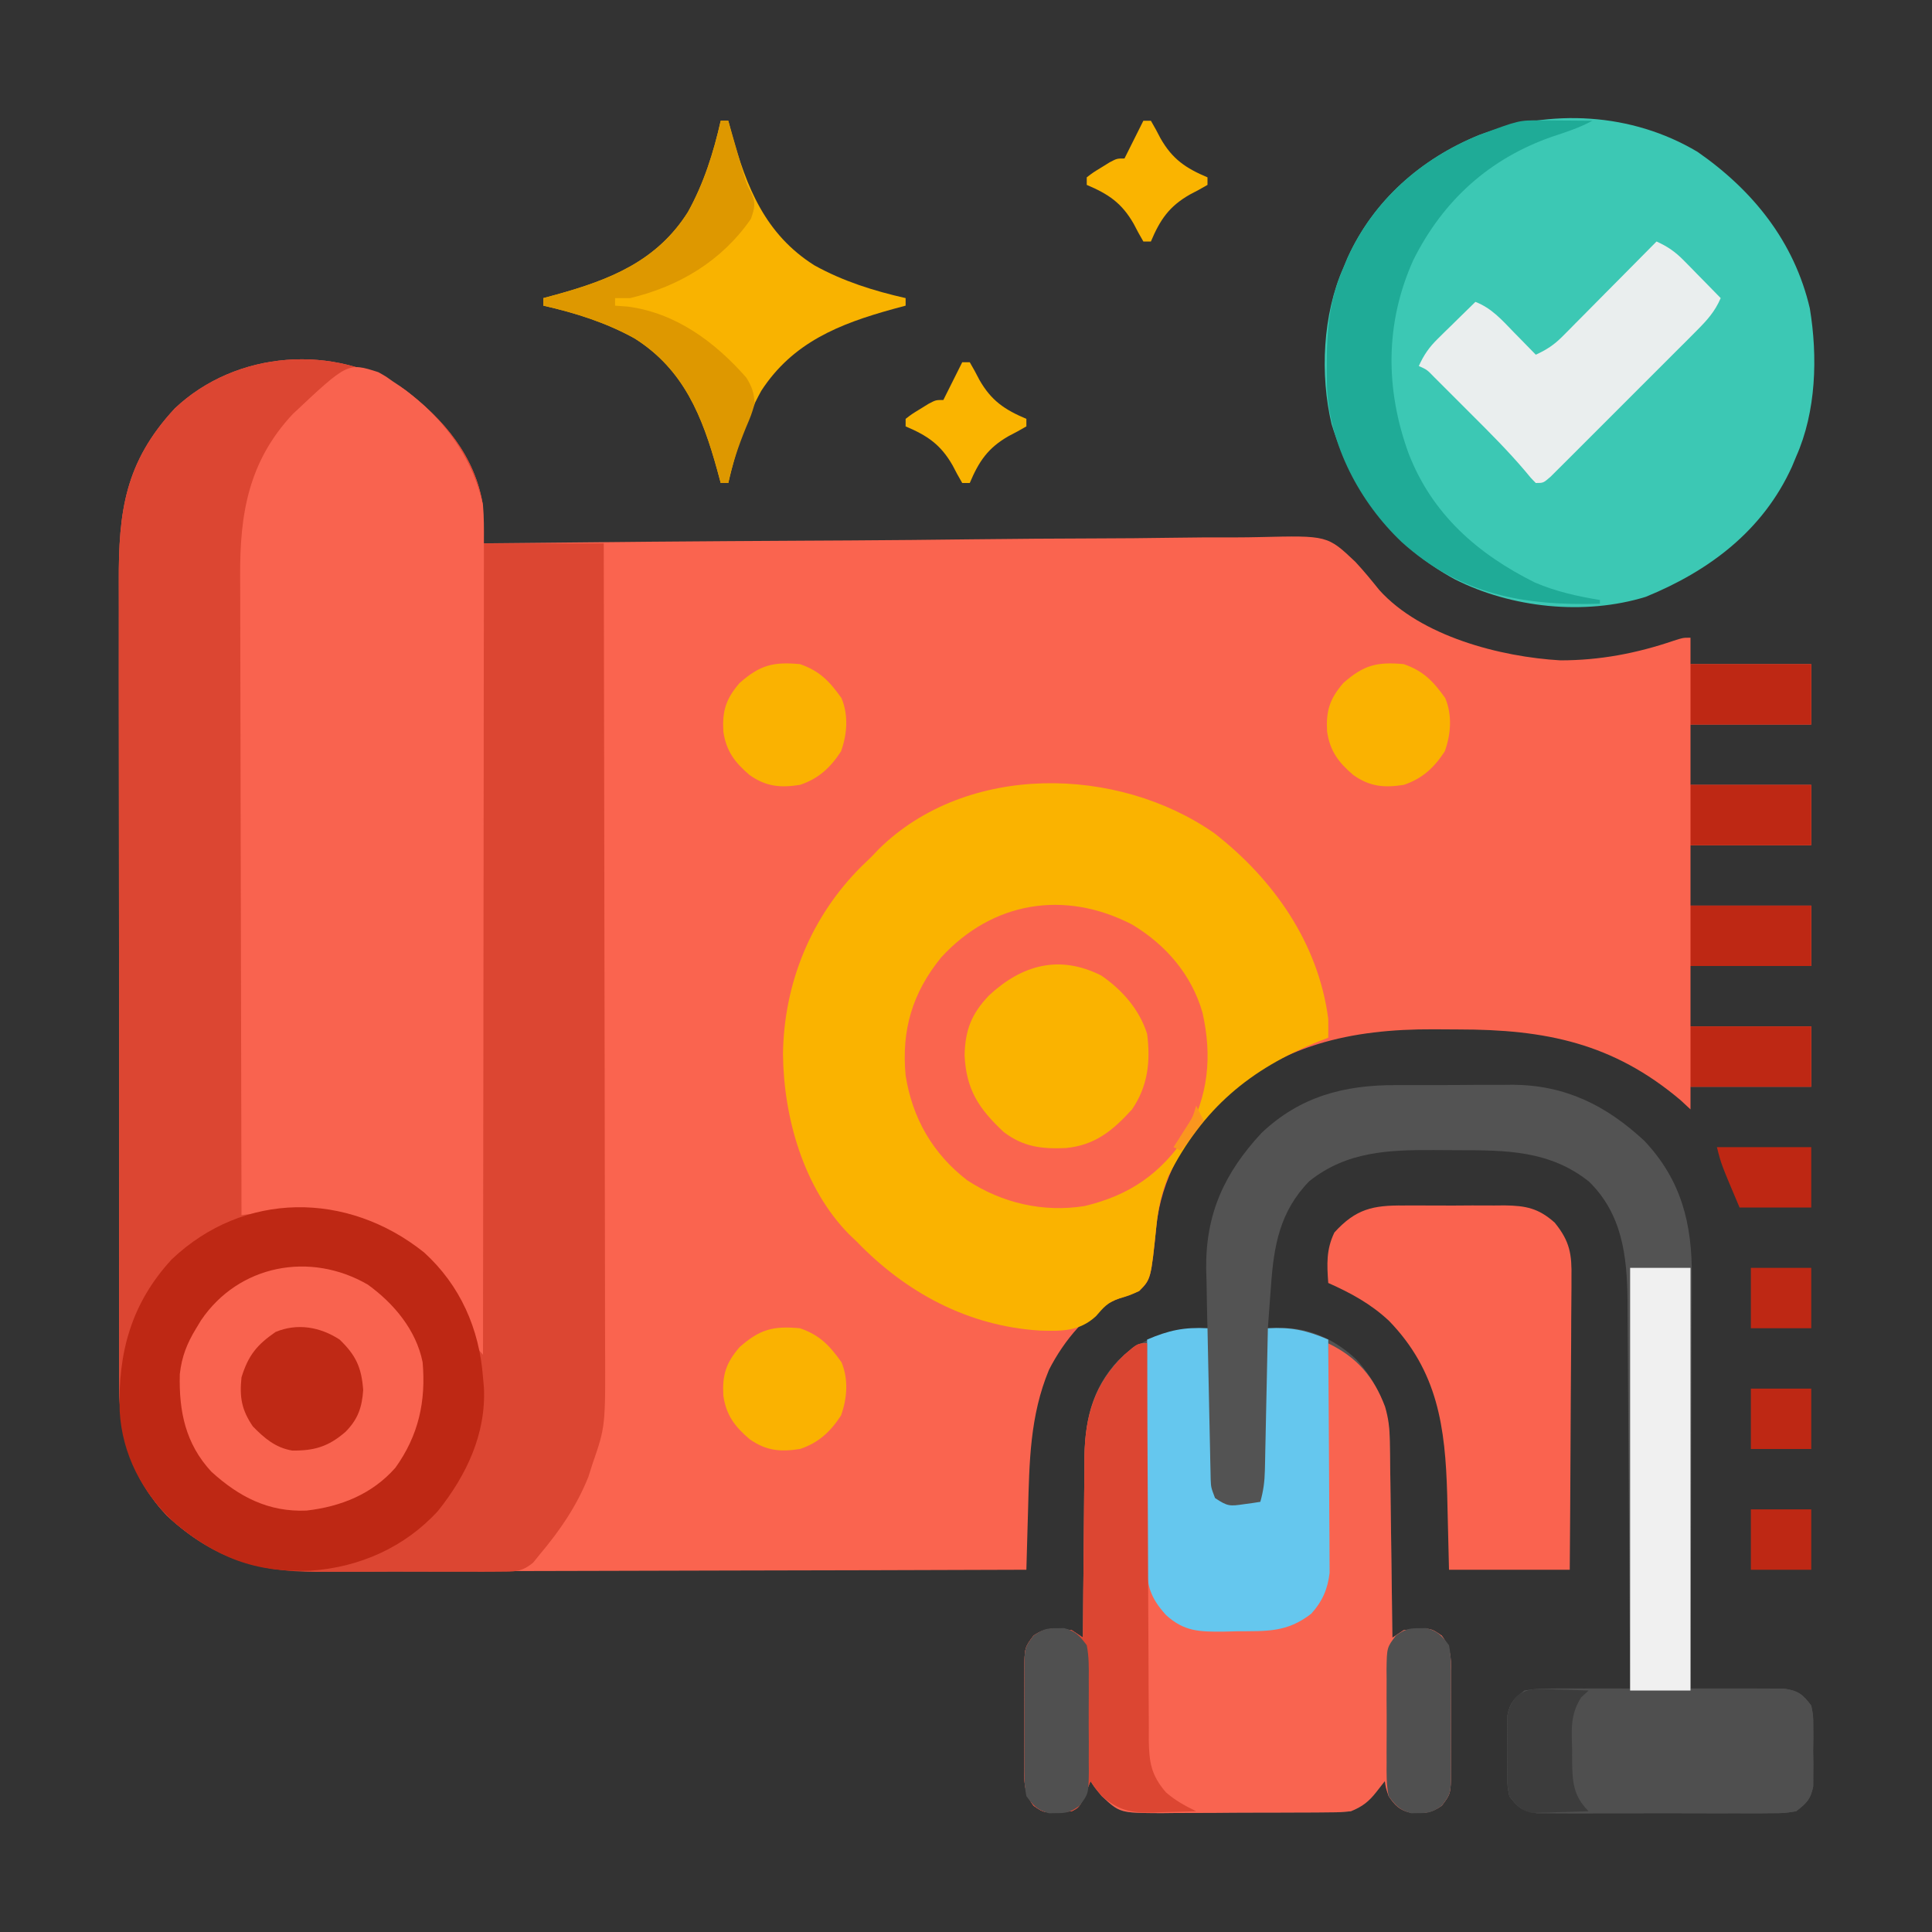 <?xml version="1.0" encoding="UTF-8"?>
<svg version="1.1" xmlns="http://www.w3.org/2000/svg" width="512" height="512">
<rect width="100%" height="100%" fill="#333333" stroke="none"/>
<path d="M0 0 C10.272 7.757 18.61 17.567 20.688 30.688 C20.718 32.413 20.725 34.138 20.715 35.863 C20.711 36.766 20.707 37.669 20.703 38.599 C20.695 39.633 20.695 39.633 20.688 40.688 C21.834 40.675 22.981 40.662 24.162 40.648 C51.429 40.345 78.696 40.114 105.964 39.973 C109.325 39.955 112.687 39.937 116.049 39.918 C116.718 39.915 117.387 39.911 118.077 39.907 C128.89 39.847 139.701 39.736 150.514 39.607 C161.622 39.476 172.729 39.4 183.838 39.37 C190.072 39.352 196.304 39.309 202.538 39.207 C208.414 39.112 214.287 39.083 220.164 39.104 C222.312 39.1 224.461 39.073 226.609 39.019 C244.494 38.592 244.494 38.592 251.873 45.584 C254.105 47.974 256.155 50.48 258.199 53.031 C269.238 65.317 290.328 70.776 306.203 71.688 C316.646 71.688 326.335 69.85 336.211 66.492 C338.688 65.688 338.688 65.688 340.688 65.688 C340.688 67.998 340.688 70.308 340.688 72.688 C351.248 72.688 361.808 72.688 372.688 72.688 C372.688 77.968 372.688 83.248 372.688 88.688 C362.127 88.688 351.567 88.688 340.688 88.688 C340.688 93.968 340.688 99.248 340.688 104.688 C351.248 104.688 361.808 104.688 372.688 104.688 C372.688 109.968 372.688 115.248 372.688 120.688 C362.127 120.688 351.567 120.688 340.688 120.688 C340.688 125.968 340.688 131.248 340.688 136.688 C351.248 136.688 361.808 136.688 372.688 136.688 C372.688 141.968 372.688 147.248 372.688 152.688 C362.127 152.688 351.567 152.688 340.688 152.688 C340.688 157.968 340.688 163.248 340.688 168.688 C351.248 168.688 361.808 168.688 372.688 168.688 C372.688 173.968 372.688 179.248 372.688 184.688 C362.127 184.688 351.567 184.688 340.688 184.688 C340.688 186.667 340.688 188.648 340.688 190.688 C339.821 189.883 338.955 189.079 338.062 188.25 C320.153 173.104 302.223 169.5 279.231 169.502 C277.021 169.5 274.813 169.482 272.604 169.463 C250.706 169.374 231.659 173.559 215.145 189.008 C206.792 198.118 200.393 209.235 199.141 221.641 C197.691 235.673 197.691 235.673 194.629 238.77 C192.125 239.875 192.125 239.875 189.449 240.715 C181.258 243.6 174.536 252.124 170.688 259.688 C165.598 271.911 165.477 284.229 165.125 297.25 C165.082 298.751 165.038 300.251 164.994 301.752 C164.888 305.397 164.787 309.042 164.688 312.688 C138.557 312.781 112.427 312.852 86.297 312.895 C74.163 312.915 62.03 312.943 49.896 312.989 C39.318 313.029 28.74 313.055 18.161 313.064 C12.563 313.069 6.964 313.081 1.366 313.11 C-3.91 313.138 -9.186 313.146 -14.462 313.14 C-16.392 313.141 -18.322 313.149 -20.252 313.164 C-37.511 313.295 -50.034 310.463 -63.062 298.375 C-72.211 288.709 -75.786 277.391 -75.7 264.303 C-75.706 263.306 -75.711 262.31 -75.716 261.283 C-75.731 257.97 -75.724 254.657 -75.717 251.344 C-75.722 248.958 -75.729 246.572 -75.737 244.186 C-75.753 238.394 -75.755 232.601 -75.75 226.809 C-75.746 222.097 -75.748 217.385 -75.753 212.674 C-75.754 212.001 -75.754 211.329 -75.755 210.636 C-75.757 209.27 -75.758 207.904 -75.76 206.537 C-75.773 193.745 -75.768 180.952 -75.757 168.16 C-75.747 156.477 -75.76 144.794 -75.784 133.111 C-75.808 121.092 -75.818 109.073 -75.811 97.054 C-75.807 90.315 -75.81 83.577 -75.827 76.838 C-75.843 70.5 -75.839 64.162 -75.82 57.824 C-75.816 55.504 -75.819 53.183 -75.83 50.863 C-75.908 32.206 -74.186 19.149 -61 4.938 C-44.705 -10.485 -18.584 -12.334 0 0 Z " fill="#FA644F" transform="translate(107.312,103.312)"/>
<path d="M0 0 C10.272 7.757 18.61 17.567 20.688 30.688 C20.688 33.987 20.688 37.288 20.688 40.688 C31.247 40.688 41.807 40.688 52.688 40.688 C52.755 70.039 52.809 99.39 52.841 128.741 C52.844 132.21 52.848 135.68 52.852 139.149 C52.853 139.84 52.854 140.531 52.855 141.242 C52.868 152.408 52.891 163.574 52.919 174.741 C52.947 186.208 52.963 197.675 52.97 209.143 C52.974 215.58 52.983 222.016 53.005 228.453 C53.025 234.517 53.031 240.581 53.027 246.645 C53.028 248.865 53.034 251.086 53.045 253.306 C53.151 274.706 53.151 274.706 49.688 284.688 C49.158 286.358 49.158 286.358 48.617 288.062 C45.472 295.891 41.095 302.264 35.688 308.688 C35.119 309.39 34.55 310.093 33.963 310.817 C30.904 313.331 29.021 313.194 25.09 313.205 C24.108 313.216 24.108 313.216 23.107 313.226 C20.946 313.244 18.786 313.232 16.625 313.219 C15.112 313.221 13.6 313.225 12.087 313.23 C8.913 313.236 5.739 313.228 2.565 313.209 C-1.472 313.186 -5.508 313.199 -9.545 313.223 C-12.673 313.238 -15.801 313.233 -18.929 313.223 C-20.415 313.22 -21.901 313.223 -23.387 313.233 C-39.468 313.312 -51.198 309.382 -63.062 298.375 C-72.211 288.709 -75.786 277.391 -75.7 264.303 C-75.706 263.306 -75.711 262.31 -75.716 261.283 C-75.731 257.97 -75.724 254.657 -75.717 251.344 C-75.722 248.958 -75.729 246.572 -75.737 244.186 C-75.753 238.394 -75.755 232.601 -75.75 226.809 C-75.746 222.097 -75.748 217.385 -75.753 212.674 C-75.754 212.001 -75.754 211.329 -75.755 210.636 C-75.757 209.27 -75.758 207.904 -75.76 206.537 C-75.773 193.745 -75.768 180.952 -75.757 168.16 C-75.747 156.477 -75.76 144.794 -75.784 133.111 C-75.808 121.092 -75.818 109.073 -75.811 97.054 C-75.807 90.315 -75.81 83.577 -75.827 76.838 C-75.843 70.5 -75.839 64.162 -75.82 57.824 C-75.816 55.504 -75.819 53.183 -75.83 50.863 C-75.908 32.206 -74.186 19.149 -61 4.938 C-44.705 -10.485 -18.584 -12.334 0 0 Z " fill="#DC4632" transform="translate(107.312,103.312)"/>
<path d="M0 0 C1.112 -0.005 2.223 -0.01 3.368 -0.016 C5.706 -0.022 8.044 -0.021 10.382 -0.012 C13.929 -0.004 17.473 -0.033 21.02 -0.064 C23.305 -0.066 25.59 -0.065 27.875 -0.062 C28.919 -0.074 29.963 -0.085 31.039 -0.097 C44.986 0.033 55.715 5.37 65.82 14.746 C75.649 25.131 78.547 36.824 78.411 50.768 C78.411 51.959 78.412 53.151 78.412 54.378 C78.41 57.613 78.396 60.848 78.374 64.083 C78.356 67.475 78.354 70.868 78.35 74.261 C78.341 80.671 78.317 87.08 78.286 93.49 C78.253 100.794 78.236 108.098 78.221 115.401 C78.19 130.412 78.137 145.423 78.07 160.434 C78.898 160.413 79.725 160.392 80.577 160.37 C84.325 160.287 88.072 160.235 91.82 160.184 C93.122 160.15 94.424 160.117 95.766 160.082 C97.016 160.069 98.266 160.056 99.555 160.043 C100.707 160.022 101.859 160.001 103.046 159.979 C106.711 160.53 107.855 161.519 110.07 164.434 C110.588 167.027 110.588 167.027 110.602 169.934 C110.609 171.511 110.609 171.511 110.617 173.121 C110.602 174.214 110.586 175.307 110.57 176.434 C110.594 178.073 110.594 178.073 110.617 179.746 C110.612 180.798 110.607 181.85 110.602 182.934 C110.597 183.893 110.593 184.852 110.588 185.84 C109.902 189.275 108.826 190.291 106.07 192.434 C102.883 192.942 102.883 192.942 99.07 192.951 C98.026 192.962 98.026 192.962 96.96 192.972 C94.663 192.99 92.367 192.978 90.07 192.965 C88.471 192.968 86.872 192.971 85.273 192.976 C81.924 192.982 78.576 192.974 75.227 192.955 C70.936 192.932 66.645 192.945 62.354 192.969 C59.053 192.984 55.752 192.979 52.451 192.969 C50.869 192.966 49.287 192.969 47.705 192.979 C45.493 192.989 43.282 192.973 41.07 192.951 C39.812 192.948 38.554 192.945 37.258 192.942 C33.507 192.344 32.321 191.439 30.07 188.434 C29.553 185.84 29.553 185.84 29.539 182.934 C29.531 181.356 29.531 181.356 29.523 179.746 C29.539 178.653 29.554 177.56 29.57 176.434 C29.547 174.794 29.547 174.794 29.523 173.121 C29.529 172.069 29.534 171.017 29.539 169.934 C29.544 168.975 29.548 168.015 29.553 167.027 C30.235 163.607 31.339 162.576 34.07 160.434 C37.095 159.979 37.095 159.979 40.586 160.043 C42.462 160.062 42.462 160.062 44.375 160.082 C46.328 160.132 46.328 160.132 48.32 160.184 C49.638 160.202 50.955 160.22 52.312 160.238 C55.566 160.285 58.818 160.351 62.07 160.434 C61.986 146.02 61.891 131.608 61.783 117.195 C61.733 110.501 61.687 103.808 61.648 97.115 C61.611 90.65 61.565 84.186 61.512 77.722 C61.494 75.261 61.479 72.8 61.467 70.339 C61.45 66.88 61.421 63.422 61.389 59.964 C61.387 58.956 61.385 57.948 61.383 56.91 C61.246 45.176 59.928 34.15 51.18 25.582 C40.843 17.321 29.213 17.247 16.475 17.248 C14.34 17.246 12.205 17.228 10.07 17.209 C-2.097 17.157 -13.053 17.601 -22.93 25.434 C-30.796 33.466 -32.379 42.614 -33.117 53.434 C-33.199 54.494 -33.281 55.555 -33.365 56.648 C-33.564 59.243 -33.752 61.838 -33.93 64.434 C-32.714 64.4 -31.499 64.367 -30.246 64.332 C-22.63 64.342 -15.991 67.565 -10.461 72.73 C-4.82 79.004 -1.722 85.949 -1.611 94.439 C-1.591 95.6 -1.571 96.76 -1.551 97.956 C-1.539 99.194 -1.528 100.432 -1.516 101.707 C-1.496 102.986 -1.477 104.265 -1.457 105.582 C-1.407 108.966 -1.366 112.349 -1.329 115.732 C-1.289 119.191 -1.238 122.65 -1.188 126.109 C-1.092 132.884 -1.006 139.659 -0.93 146.434 C0.06 145.774 1.05 145.114 2.07 144.434 C9.113 143.763 9.113 143.763 12.164 145.9 C14.968 149.627 14.645 152.884 14.602 157.434 C14.607 158.743 14.607 158.743 14.613 160.078 C14.616 161.921 14.609 163.763 14.592 165.605 C14.57 168.424 14.592 171.24 14.617 174.059 C14.615 175.85 14.609 177.642 14.602 179.434 C14.61 180.275 14.618 181.117 14.626 181.984 C14.533 187.821 14.533 187.821 12.162 190.963 C9.258 193.005 7.423 193.004 3.973 192.824 C1.003 192.214 -0.232 190.878 -1.93 188.434 C-2.68 186.184 -2.68 186.184 -2.93 184.434 C-3.672 185.382 -4.415 186.331 -5.18 187.309 C-7.199 189.889 -8.886 191.197 -11.93 192.434 C-14.648 192.701 -14.648 192.701 -17.796 192.724 C-18.978 192.737 -20.16 192.75 -21.377 192.763 C-22.65 192.765 -23.923 192.767 -25.234 192.77 C-26.546 192.776 -27.858 192.783 -29.21 192.79 C-31.985 192.802 -34.761 192.805 -37.537 192.804 C-41.083 192.804 -44.629 192.831 -48.175 192.866 C-51.57 192.893 -54.964 192.892 -58.359 192.895 C-60.263 192.916 -60.263 192.916 -62.205 192.938 C-73.151 192.881 -73.151 192.881 -77.93 188.434 C-79.805 186.184 -79.805 186.184 -80.93 184.434 C-81.383 185.568 -81.837 186.702 -82.305 187.871 C-83.93 191.434 -83.93 191.434 -85.93 192.434 C-93.102 193.012 -93.102 193.012 -96.026 190.969 C-98.825 187.24 -98.505 183.983 -98.461 179.434 C-98.465 178.561 -98.469 177.688 -98.473 176.789 C-98.475 174.947 -98.468 173.104 -98.451 171.262 C-98.43 168.443 -98.451 165.627 -98.477 162.809 C-98.474 161.017 -98.469 159.225 -98.461 157.434 C-98.469 156.592 -98.477 155.75 -98.485 154.883 C-98.392 149.048 -98.392 149.048 -96.024 145.9 C-92.511 143.44 -90.144 144.032 -85.93 144.434 C-84.94 145.094 -83.95 145.754 -82.93 146.434 C-82.926 145.729 -82.922 145.025 -82.919 144.299 C-82.881 137.621 -82.824 130.943 -82.746 124.265 C-82.706 120.833 -82.674 117.401 -82.659 113.968 C-82.64 110.011 -82.59 106.055 -82.539 102.098 C-82.538 100.881 -82.537 99.664 -82.535 98.41 C-82.369 88.611 -80.47 80.285 -73.633 72.965 C-66.444 66.502 -59.424 64.327 -49.93 64.434 C-49.951 63.709 -49.972 62.984 -49.993 62.237 C-50.077 58.886 -50.129 55.535 -50.18 52.184 C-50.213 51.044 -50.247 49.905 -50.281 48.73 C-50.447 34.123 -45.466 23.299 -35.617 12.684 C-25.397 3.011 -13.747 -0.039 0 0 Z " fill="#535353" transform="translate(369.93,287.566)"/>
<path d="M0 0 C15.647 12.165 27.557 29.083 30.188 49.188 C30.214 50.854 30.219 52.521 30.188 54.188 C29.437 54.479 28.687 54.77 27.914 55.07 C9.337 62.511 -3.084 73 -12.156 90.828 C-13.984 95.233 -14.882 99.413 -15.359 104.141 C-16.812 118.176 -16.812 118.176 -19.941 121.34 C-22.5 122.5 -22.5 122.5 -25.227 123.312 C-28.264 124.34 -29.305 125.602 -31.375 128 C-35.76 132.057 -40.518 131.977 -46.188 131.808 C-65.315 130.621 -81.741 121.741 -94.812 108.188 C-95.476 107.555 -96.14 106.922 -96.824 106.27 C-108.871 94.006 -114.122 75.35 -114.312 58.625 C-114.097 39.749 -106.858 22.047 -93.449 8.73 C-92.579 7.891 -91.709 7.052 -90.812 6.188 C-90.18 5.524 -89.547 4.86 -88.895 4.176 C-65.58 -18.728 -25.649 -17.933 0 0 Z " fill="#FAB300" transform="translate(321.812,220.812)"/>
<path d="M0 0 C1.859 1.031 1.859 1.031 3.75 2.375 C4.477 2.86 5.204 3.344 5.953 3.844 C16.837 11.692 24.976 22.056 27.75 35.375 C28.02 38.506 28.012 41.618 27.991 44.759 C27.992 45.683 27.994 46.608 27.996 47.561 C27.999 50.649 27.988 53.736 27.977 56.824 C27.976 59.042 27.977 61.259 27.978 63.477 C27.979 69.491 27.967 75.505 27.953 81.519 C27.94 87.806 27.939 94.094 27.937 100.381 C27.931 110.932 27.919 121.483 27.901 132.033 C27.883 142.899 27.868 153.764 27.86 164.629 C27.859 165.299 27.859 165.97 27.858 166.66 C27.856 170.023 27.853 173.385 27.851 176.748 C27.83 204.624 27.795 232.499 27.75 260.375 C25.422 258.047 24.999 256.427 24 253.312 C21.999 247.663 19.434 243.09 15.75 238.375 C15.272 237.759 14.794 237.143 14.301 236.508 C7.981 229.345 -3.657 223.267 -13.25 222.375 C-19.539 222.105 -25.724 222.169 -31.979 222.885 C-32.781 222.977 -33.583 223.068 -34.41 223.162 C-35.321 223.268 -35.321 223.268 -36.25 223.375 C-36.32 199.444 -36.373 175.513 -36.405 151.582 C-36.421 140.47 -36.442 129.358 -36.476 118.245 C-36.506 108.557 -36.526 98.869 -36.532 89.181 C-36.536 84.054 -36.545 78.927 -36.567 73.799 C-36.588 68.967 -36.594 64.135 -36.589 59.303 C-36.59 57.536 -36.596 55.768 -36.608 54.001 C-36.71 37.472 -34.355 23.645 -22.688 11.125 C-8.088 -2.594 -8.088 -2.594 0 0 Z " fill="#F9634F" transform="translate(100.25,98.625)"/>
<path d="M0 0 C14.666 10.196 25.608 23.749 29.748 41.465 C31.866 54.298 31.446 68.8 26.125 80.75 C25.763 81.623 25.401 82.495 25.027 83.395 C17.335 100.369 3.078 111.051 -13.734 117.918 C-30.025 122.932 -49.387 120.848 -64.375 113.25 C-80.794 104.348 -91.484 89.956 -96.988 72.148 C-100.091 59.057 -99.352 43.05 -93.875 30.75 C-93.513 29.877 -93.151 29.005 -92.777 28.105 C-85.855 12.829 -73.235 1.781 -57.871 -4.473 C-38.934 -11.508 -17.489 -10.435 0 0 Z " fill="#3CC8B4" transform="translate(449.875,40.25)"/>
<path d="M0 0 C0.006 0.788 0.012 1.577 0.018 2.389 C0.076 9.834 0.148 17.278 0.236 24.723 C0.28 28.55 0.32 32.377 0.346 36.204 C0.373 39.9 0.413 43.595 0.463 47.291 C0.48 48.698 0.491 50.106 0.498 51.513 C0.507 53.49 0.537 55.467 0.568 57.444 C0.584 59.129 0.584 59.129 0.601 60.849 C1.223 65.764 2.898 69.005 6.562 72.312 C11.854 75.976 16.963 75.222 23.25 75.25 C24.383 75.271 25.516 75.291 26.684 75.312 C34.777 75.393 34.777 75.393 42 72 C46.303 67.348 47.12 64.01 47.205 57.784 C47.225 56.503 47.245 55.222 47.266 53.902 C47.283 52.504 47.3 51.105 47.316 49.707 C47.337 48.276 47.358 46.846 47.379 45.415 C47.435 41.652 47.484 37.889 47.532 34.126 C47.582 30.285 47.638 26.444 47.693 22.604 C47.801 15.069 47.902 7.535 48 0 C55.62 3.705 60.052 8.874 63.05 16.762 C64.003 20.009 64.275 22.633 64.319 26.005 C64.339 27.166 64.359 28.327 64.379 29.523 C64.391 30.761 64.402 31.998 64.414 33.273 C64.433 34.552 64.453 35.831 64.473 37.149 C64.522 40.532 64.564 43.915 64.601 47.299 C64.641 50.758 64.692 54.217 64.742 57.676 C64.838 64.45 64.923 71.225 65 78 C65.99 77.34 66.98 76.68 68 76 C75.042 75.329 75.042 75.329 78.094 77.466 C80.898 81.193 80.575 84.45 80.531 89 C80.537 90.309 80.537 90.309 80.543 91.645 C80.546 93.487 80.538 95.329 80.521 97.172 C80.5 99.99 80.521 102.806 80.547 105.625 C80.544 107.417 80.539 109.208 80.531 111 C80.539 111.842 80.547 112.684 80.556 113.551 C80.462 119.387 80.462 119.387 78.092 122.529 C75.187 124.571 73.353 124.571 69.902 124.391 C66.932 123.781 65.697 122.444 64 120 C63.25 117.75 63.25 117.75 63 116 C62.258 116.949 61.515 117.897 60.75 118.875 C58.73 121.456 57.044 122.763 54 124 C51.282 124.267 51.282 124.267 48.133 124.291 C46.952 124.303 45.77 124.316 44.553 124.329 C43.28 124.331 42.007 124.334 40.695 124.336 C39.383 124.343 38.072 124.349 36.72 124.356 C33.944 124.368 31.169 124.372 28.393 124.371 C24.847 124.37 21.301 124.398 17.755 124.432 C14.36 124.46 10.965 124.459 7.57 124.461 C5.667 124.482 5.667 124.482 3.725 124.504 C-7.221 124.448 -7.221 124.448 -12 120 C-13.875 117.75 -13.875 117.75 -15 116 C-15.454 117.134 -15.908 118.269 -16.375 119.438 C-18 123 -18 123 -20 124 C-27.172 124.578 -27.172 124.578 -30.096 122.536 C-32.896 118.807 -32.575 115.55 -32.531 111 C-32.535 110.127 -32.539 109.255 -32.543 108.355 C-32.546 106.513 -32.538 104.671 -32.521 102.828 C-32.5 100.01 -32.521 97.194 -32.547 94.375 C-32.544 92.583 -32.539 90.792 -32.531 89 C-32.539 88.158 -32.547 87.316 -32.556 86.449 C-32.462 80.615 -32.462 80.615 -30.094 77.466 C-26.581 75.006 -24.214 75.599 -20 76 C-19.01 76.66 -18.02 77.32 -17 78 C-16.996 77.296 -16.993 76.591 -16.989 75.865 C-16.951 69.187 -16.894 62.509 -16.816 55.831 C-16.777 52.399 -16.745 48.967 -16.729 45.535 C-16.711 41.577 -16.661 37.621 -16.609 33.664 C-16.608 32.447 -16.607 31.23 -16.606 29.976 C-16.421 19.094 -13.932 10.676 -6 3 C-2.516 0 -2.516 0 0 0 Z " fill="#F96450" transform="translate(304,356)"/>
<path d="M0 0 C9.604 8.729 14.665 20.255 15.629 33.105 C15.71 34.019 15.791 34.933 15.875 35.875 C16.453 48.119 11.24 59.071 3.734 68.48 C-5.068 78.148 -17.14 83.489 -30.055 84.352 C-44.615 84.953 -55.166 80.865 -66.336 71.449 C-74.683 63.705 -80.017 53.473 -80.652 42.082 C-81.151 26.625 -77.582 13.481 -66.871 1.855 C-47.752 -16.282 -20.308 -16.227 0 0 Z " fill="#BE2814" transform="translate(112.371,331.895)"/>
<path d="M0 0 C8.959 5.363 15.806 13.295 18.688 23.414 C21.26 34.954 20.261 45.323 14.422 55.844 C7.62 66.015 -0.577 71.76 -12.613 74.621 C-23.558 76.359 -34.429 73.842 -43.684 67.781 C-52.769 60.795 -58.222 51.355 -60 40 C-61.128 28 -58.228 18.129 -50.594 8.742 C-37.059 -6.053 -17.937 -9.261 0 0 Z " fill="#FA654E" transform="translate(300,245)"/>
<path d="M0 0 C0.954 -0.004 1.908 -0.008 2.891 -0.012 C4.901 -0.014 6.912 -0.007 8.922 0.01 C11.99 0.031 15.057 0.01 18.125 -0.016 C20.083 -0.013 22.042 -0.008 24 0 C25.369 -0.012 25.369 -0.012 26.766 -0.025 C32.321 0.057 35.693 0.689 40 4.531 C44.064 9.498 44.567 12.964 44.454 19.107 C44.455 19.947 44.455 20.786 44.456 21.651 C44.453 24.411 44.422 27.17 44.391 29.93 C44.383 31.849 44.377 33.769 44.373 35.688 C44.358 40.729 44.319 45.769 44.275 50.81 C44.234 55.958 44.215 61.106 44.195 66.254 C44.152 76.347 44.082 86.439 44 96.531 C33.44 96.531 22.88 96.531 12 96.531 C11.625 81.344 11.625 81.344 11.522 76.64 C11.018 58.724 9.017 43.914 -3.879 30.59 C-8.71 26.071 -13.98 23.208 -20 20.531 C-20.353 15.575 -20.564 11.702 -18.375 7.156 C-12.687 0.87 -8.103 -0.072 0 0 Z " fill="#FA634F" transform="translate(372,319.469)"/>
<path d="M0 0 C6.901 4.982 12.817 12.046 14.52 20.559 C15.428 30.966 13.439 39.974 7.309 48.52 C1.177 55.507 -7.157 58.834 -16.242 59.875 C-26.304 60.31 -34.132 56.248 -41.48 49.559 C-48.324 42.164 -50.092 33.575 -49.828 23.703 C-49.313 19.044 -47.908 15.537 -45.48 11.559 C-45.056 10.86 -44.632 10.161 -44.195 9.441 C-34.238 -5.259 -15.288 -8.884 0 0 Z " fill="#F9634F" transform="translate(97.48,340.441)"/>
<path d="M0 0 C0.025 1.257 0.05 2.513 0.076 3.808 C0.17 8.465 0.27 13.122 0.372 17.78 C0.416 19.796 0.457 21.813 0.497 23.829 C0.555 26.726 0.619 29.623 0.684 32.52 C0.7 33.423 0.717 34.326 0.734 35.257 C0.754 36.097 0.774 36.938 0.795 37.804 C0.818 38.913 0.818 38.913 0.842 40.045 C0.939 42.215 0.939 42.215 2 45 C5.353 47.236 5.907 47.173 9.688 46.625 C10.496 46.514 11.304 46.403 12.137 46.289 C12.752 46.194 13.366 46.098 14 46 C14.795 43.177 15.144 40.62 15.205 37.69 C15.225 36.85 15.245 36.009 15.266 35.143 C15.282 34.245 15.299 33.347 15.316 32.422 C15.337 31.495 15.358 30.569 15.379 29.614 C15.445 26.659 15.504 23.705 15.562 20.75 C15.606 18.745 15.649 16.74 15.693 14.734 C15.8 9.823 15.902 4.912 16 0 C22.21 -0.333 26.283 0.55 32 3 C32.07 11.371 32.123 19.742 32.155 28.114 C32.171 32.002 32.192 35.889 32.226 39.776 C32.259 43.531 32.277 47.285 32.285 51.039 C32.29 52.469 32.301 53.898 32.317 55.328 C32.339 57.336 32.34 59.344 32.341 61.352 C32.347 62.493 32.354 63.635 32.361 64.811 C31.877 69.091 30.413 72.451 27.5 75.645 C21.024 80.687 15.614 80.245 7.688 80.312 C5.995 80.356 5.995 80.356 4.268 80.4 C-2.139 80.449 -6.176 80.392 -11 76 C-15.302 71.233 -16.126 68.026 -16.114 61.693 C-16.113 60.392 -16.113 59.09 -16.113 57.75 C-16.108 56.329 -16.103 54.909 -16.098 53.488 C-16.096 52.035 -16.094 50.582 -16.093 49.129 C-16.09 45.307 -16.08 41.485 -16.069 37.662 C-16.058 33.761 -16.054 29.86 -16.049 25.959 C-16.038 18.306 -16.021 10.653 -16 3 C-10.283 0.55 -6.21 -0.333 0 0 Z " fill="#65C7EE" transform="translate(320,352)"/>
<path d="M0 0 C0.001 0.577 0.003 1.154 0.004 1.748 C0.042 15.795 0.101 29.842 0.184 43.889 C0.224 50.682 0.256 57.475 0.271 64.269 C0.285 70.824 0.321 77.379 0.368 83.934 C0.383 86.436 0.391 88.937 0.392 91.438 C0.394 94.941 0.421 98.443 0.454 101.946 C0.449 102.981 0.444 104.016 0.439 105.082 C0.525 111.039 1.062 114.445 5 119 C7.487 121.176 10.05 122.549 13 124 C9.957 124.108 6.919 124.188 3.875 124.25 C3.019 124.284 2.163 124.317 1.281 124.352 C-4.352 124.438 -7.542 123.79 -12 120 C-13.875 117.75 -13.875 117.75 -15 116 C-15.454 117.134 -15.908 118.269 -16.375 119.438 C-18 123 -18 123 -20 124 C-27.172 124.578 -27.172 124.578 -30.096 122.536 C-32.896 118.807 -32.575 115.55 -32.531 111 C-32.535 110.127 -32.539 109.255 -32.543 108.355 C-32.546 106.513 -32.538 104.671 -32.521 102.828 C-32.5 100.01 -32.521 97.194 -32.547 94.375 C-32.544 92.583 -32.539 90.792 -32.531 89 C-32.539 88.158 -32.547 87.316 -32.556 86.449 C-32.462 80.615 -32.462 80.615 -30.094 77.466 C-26.581 75.006 -24.214 75.599 -20 76 C-19.01 76.66 -18.02 77.32 -17 78 C-16.996 77.296 -16.993 76.591 -16.989 75.865 C-16.951 69.187 -16.894 62.509 -16.816 55.831 C-16.777 52.399 -16.745 48.967 -16.729 45.535 C-16.711 41.577 -16.661 37.621 -16.609 33.664 C-16.608 32.447 -16.607 31.23 -16.606 29.976 C-16.421 19.094 -13.932 10.676 -6 3 C-2.516 0 -2.516 0 0 0 Z " fill="#DC4632" transform="translate(304,356)"/>
<path d="M0 0 C0.66 0 1.32 0 2 0 C2.303 1.123 2.606 2.246 2.918 3.402 C6.846 17.6 11.756 30.064 24.812 38.312 C32.423 42.533 40.546 45.086 49 47 C49 47.66 49 48.32 49 49 C47.877 49.303 46.754 49.606 45.598 49.918 C31.492 53.821 19.098 58.71 10.75 71.562 C6.555 79.077 3.951 87.651 2 96 C1.34 96 0.68 96 0 96 C-0.303 94.877 -0.606 93.754 -0.918 92.598 C-4.846 78.4 -9.756 65.936 -22.812 57.688 C-30.423 53.467 -38.546 50.914 -47 49 C-47 48.34 -47 47.68 -47 47 C-45.877 46.697 -44.754 46.394 -43.598 46.082 C-29.4 42.154 -16.936 37.244 -8.688 24.188 C-4.467 16.577 -1.914 8.454 0 0 Z " fill="#F9B300" transform="translate(191,32)"/>
<path d="M0 0 C0.696 -0.007 1.393 -0.014 2.11 -0.021 C4.407 -0.039 6.703 -0.027 9 -0.014 C10.599 -0.016 12.198 -0.02 13.797 -0.025 C17.146 -0.031 20.495 -0.023 23.844 -0.004 C28.135 0.019 32.425 0.006 36.716 -0.018 C40.017 -0.033 43.318 -0.028 46.619 -0.018 C48.201 -0.015 49.783 -0.018 51.365 -0.028 C53.577 -0.038 55.788 -0.022 58 0 C59.887 0.005 59.887 0.005 61.812 0.01 C65.563 0.607 66.75 1.512 69 4.518 C69.518 7.111 69.518 7.111 69.531 10.018 C69.539 11.595 69.539 11.595 69.547 13.205 C69.531 14.298 69.516 15.391 69.5 16.518 C69.523 18.157 69.523 18.157 69.547 19.83 C69.542 20.882 69.537 21.934 69.531 23.018 C69.527 23.977 69.522 24.936 69.518 25.924 C68.832 29.359 67.756 30.375 65 32.518 C61.812 33.026 61.812 33.026 58 33.035 C56.955 33.046 56.955 33.046 55.89 33.056 C53.593 33.074 51.297 33.062 49 33.049 C47.401 33.052 45.802 33.055 44.203 33.06 C40.854 33.066 37.505 33.058 34.156 33.039 C29.865 33.016 25.575 33.029 21.284 33.053 C17.983 33.068 14.682 33.063 11.381 33.053 C9.799 33.05 8.217 33.053 6.635 33.063 C4.423 33.073 2.212 33.057 0 33.035 C-1.258 33.032 -2.516 33.029 -3.812 33.026 C-7.563 32.428 -8.75 31.523 -11 28.518 C-11.518 25.924 -11.518 25.924 -11.531 23.018 C-11.536 21.966 -11.542 20.914 -11.547 19.83 C-11.531 18.737 -11.516 17.644 -11.5 16.518 C-11.515 15.424 -11.531 14.331 -11.547 13.205 C-11.539 11.627 -11.539 11.627 -11.531 10.018 C-11.527 9.059 -11.522 8.099 -11.518 7.111 C-10.235 0.686 -5.868 0.015 0 0 Z " fill="#4F4F4F" transform="translate(411,447.482)"/>
<path d="M0 0 C1.199 0.005 1.199 0.005 2.422 0.01 C3.247 0.018 4.072 0.027 4.922 0.035 C5.762 0.04 6.603 0.044 7.469 0.049 C9.536 0.061 11.604 0.079 13.672 0.098 C10.273 1.943 6.78 3.084 3.109 4.285 C-13.641 10.09 -25.935 21.278 -33.797 37.043 C-41.295 53.739 -41.222 71.2 -35.059 88.198 C-28.837 104.366 -16.739 114.927 -1.562 122.473 C4.011 124.856 9.701 126.132 15.672 127.098 C15.672 127.428 15.672 127.758 15.672 128.098 C-4.502 128.667 -21.379 125.697 -36.828 111.785 C-47.967 101.248 -56.05 85.979 -56.664 70.523 C-56.828 59.41 -56.916 49.401 -52.328 39.098 C-51.966 38.225 -51.604 37.352 -51.23 36.453 C-44.308 21.177 -31.688 10.128 -16.324 3.875 C-5.782 -0.041 -5.782 -0.041 0 0 Z " fill="#1FAB97" transform="translate(408.328,31.902)"/>
<path d="M0 0 C2.932 1.321 4.987 2.746 7.234 5.039 C7.808 5.619 8.382 6.199 8.973 6.797 C9.559 7.4 10.146 8.003 10.75 8.625 C11.352 9.236 11.954 9.847 12.574 10.477 C14.054 11.98 15.528 13.489 17 15 C15.483 18.561 13.397 20.856 10.674 23.585 C9.78 24.486 8.885 25.386 7.964 26.314 C6.987 27.288 6.009 28.261 5.031 29.234 C4.03 30.237 3.028 31.24 2.027 32.244 C-0.067 34.342 -2.166 36.436 -4.267 38.528 C-6.964 41.213 -9.652 43.908 -12.338 46.605 C-14.401 48.676 -16.47 50.743 -18.54 52.808 C-19.533 53.8 -20.525 54.793 -21.516 55.788 C-22.897 57.175 -24.285 58.554 -25.674 59.933 C-26.463 60.72 -27.252 61.507 -28.065 62.319 C-30 64 -30 64 -32 64 C-33.329 62.652 -33.329 62.652 -34.918 60.715 C-39.295 55.568 -44.034 50.815 -48.818 46.052 C-50.331 44.544 -51.838 43.031 -53.346 41.518 C-54.31 40.554 -55.274 39.591 -56.238 38.629 C-57.105 37.763 -57.972 36.898 -58.865 36.006 C-60.835 33.963 -60.835 33.963 -63 33 C-61.679 30.068 -60.254 28.013 -57.961 25.766 C-57.381 25.192 -56.801 24.618 -56.203 24.027 C-55.6 23.441 -54.997 22.854 -54.375 22.25 C-53.764 21.648 -53.153 21.046 -52.523 20.426 C-51.02 18.946 -49.511 17.472 -48 16 C-43.675 17.659 -40.906 20.871 -37.75 24.125 C-37.196 24.688 -36.641 25.252 -36.07 25.832 C-34.709 27.217 -33.354 28.608 -32 30 C-29.19 28.72 -27.146 27.393 -24.976 25.203 C-24.415 24.642 -23.855 24.082 -23.278 23.504 C-22.686 22.902 -22.094 22.3 -21.484 21.68 C-20.869 21.061 -20.253 20.442 -19.618 19.805 C-17.657 17.833 -15.704 15.854 -13.75 13.875 C-12.42 12.535 -11.089 11.195 -9.758 9.855 C-6.5 6.576 -3.248 3.289 0 0 Z " fill="#EAEEEE" transform="translate(439,64)"/>
<path d="M0 0 C5.548 3.806 10.107 9.012 12.141 15.469 C13.09 22.754 12.337 29.337 8.141 35.469 C3.022 41.102 -1.672 44.972 -9.391 45.711 C-15.778 46.009 -20.706 45.404 -25.859 41.469 C-32.49 35.262 -35.807 30.241 -36.234 21.094 C-36.061 14.37 -34.405 10.142 -29.766 5.27 C-21.036 -2.834 -11.145 -5.613 0 0 Z " fill="#FAB300" transform="translate(291.859,258.531)"/>
<path d="M0 0 C5.28 0 10.56 0 16 0 C16 36.96 16 73.92 16 112 C10.72 112 5.44 112 0 112 C0 75.04 0 38.08 0 0 Z " fill="#F0F0F0" transform="translate(432,336)"/>
<path d="M0 0 C0.66 0 1.32 0 2 0 C2.338 1.181 2.675 2.362 3.023 3.578 C3.474 5.135 3.924 6.693 4.375 8.25 C4.597 9.027 4.818 9.805 5.047 10.605 C5.266 11.36 5.485 12.114 5.711 12.891 C5.91 13.582 6.109 14.273 6.314 14.985 C6.964 17.059 6.964 17.059 8.089 19.104 C9.389 21.809 8.954 23.188 8 26 C0.307 37.128 -10.985 43.886 -24 47 C-25.32 47 -26.64 47 -28 47 C-28 47.66 -28 48.32 -28 49 C-26.886 49.083 -25.773 49.165 -24.625 49.25 C-11.9 50.927 -1.552 58.6 6.758 68.043 C8.306 70.483 8.809 72.106 9 75 C8.074 78.051 8.074 78.051 6.688 81.312 C4.689 86.198 3.111 90.847 2 96 C1.34 96 0.68 96 0 96 C-0.303 94.877 -0.606 93.754 -0.918 92.598 C-4.846 78.4 -9.756 65.936 -22.812 57.688 C-30.423 53.467 -38.546 50.914 -47 49 C-47 48.34 -47 47.68 -47 47 C-45.877 46.697 -44.754 46.394 -43.598 46.082 C-29.4 42.154 -16.936 37.244 -8.688 24.188 C-4.467 16.577 -1.914 8.454 0 0 Z " fill="#DE9800" transform="translate(191,32)"/>
<path d="M0 0 C5.27 1.824 7.838 4.573 11 9 C12.899 13.529 12.51 18.584 10.875 23.125 C8.08 27.411 4.952 30.349 0 32 C-5.224 32.814 -8.997 32.475 -13.375 29.375 C-17.271 26.046 -19.568 23.034 -20.309 17.832 C-20.61 12.385 -19.649 9.24 -16 5 C-10.584 0.229 -7.091 -0.647 0 0 Z " fill="#FAB201" transform="translate(212,352)"/>
<path d="M0 0 C5.27 1.824 7.838 4.573 11 9 C12.899 13.529 12.51 18.584 10.875 23.125 C8.08 27.411 4.952 30.349 0 32 C-5.224 32.814 -8.997 32.475 -13.375 29.375 C-17.271 26.046 -19.568 23.034 -20.309 17.832 C-20.61 12.385 -19.649 9.24 -16 5 C-10.584 0.229 -7.091 -0.647 0 0 Z " fill="#FAB201" transform="translate(372,176)"/>
<path d="M0 0 C5.27 1.824 7.838 4.573 11 9 C12.899 13.529 12.51 18.584 10.875 23.125 C8.08 27.411 4.952 30.349 0 32 C-5.224 32.814 -8.997 32.475 -13.375 29.375 C-17.271 26.046 -19.568 23.034 -20.309 17.832 C-20.61 12.385 -19.649 9.24 -16 5 C-10.584 0.229 -7.091 -0.647 0 0 Z " fill="#FAB201" transform="translate(212,176)"/>
<path d="M0 0 C4.372 4.207 5.811 7.452 6.25 13.375 C5.932 17.985 4.863 21.111 1.57 24.449 C-2.968 28.389 -6.721 29.477 -12.582 29.41 C-16.989 28.663 -19.94 26.139 -23 23 C-25.983 18.618 -26.553 15.252 -26 10 C-24.181 4.14 -21.908 1.406 -17 -2 C-11.197 -4.434 -5.135 -3.349 0 0 Z " fill="#BF2915" transform="translate(90,355)"/>
<path d="M0 0 C0.66 -0.01 1.32 -0.021 2 -0.031 C5.054 0.78 6.091 1.97 8 4.5 C8.601 7.497 8.561 10.451 8.531 13.5 C8.535 14.373 8.539 15.245 8.543 16.145 C8.546 17.987 8.538 19.829 8.521 21.672 C8.5 24.49 8.521 27.306 8.547 30.125 C8.544 31.917 8.539 33.708 8.531 35.5 C8.539 36.342 8.547 37.184 8.556 38.051 C8.462 43.887 8.462 43.887 6.092 47.029 C3.827 48.621 2.739 49.043 0 49 C-0.99 49.015 -0.99 49.015 -2 49.031 C-5.054 48.22 -6.091 47.03 -8 44.5 C-8.601 41.503 -8.561 38.549 -8.531 35.5 C-8.535 34.627 -8.539 33.755 -8.543 32.855 C-8.546 31.013 -8.538 29.171 -8.521 27.328 C-8.5 24.51 -8.521 21.694 -8.547 18.875 C-8.544 17.083 -8.539 15.292 -8.531 13.5 C-8.539 12.658 -8.547 11.816 -8.556 10.949 C-8.462 5.113 -8.462 5.113 -6.092 1.971 C-3.827 0.379 -2.739 -0.043 0 0 Z " fill="#505050" transform="translate(376,431.5)"/>
<path d="M0 0 C0.66 -0.01 1.32 -0.021 2 -0.031 C5.054 0.78 6.091 1.97 8 4.5 C8.601 7.497 8.561 10.451 8.531 13.5 C8.535 14.373 8.539 15.245 8.543 16.145 C8.546 17.987 8.538 19.829 8.521 21.672 C8.5 24.49 8.521 27.306 8.547 30.125 C8.544 31.917 8.539 33.708 8.531 35.5 C8.539 36.342 8.547 37.184 8.556 38.051 C8.462 43.887 8.462 43.887 6.092 47.029 C3.827 48.621 2.739 49.043 0 49 C-0.99 49.015 -0.99 49.015 -2 49.031 C-5.054 48.22 -6.091 47.03 -8 44.5 C-8.601 41.503 -8.561 38.549 -8.531 35.5 C-8.535 34.627 -8.539 33.755 -8.543 32.855 C-8.546 31.013 -8.538 29.171 -8.521 27.328 C-8.5 24.51 -8.521 21.694 -8.547 18.875 C-8.544 17.083 -8.539 15.292 -8.531 13.5 C-8.539 12.658 -8.547 11.816 -8.556 10.949 C-8.462 5.113 -8.462 5.113 -6.092 1.971 C-3.827 0.379 -2.739 -0.043 0 0 Z " fill="#505050" transform="translate(280,431.5)"/>
<path d="M0 0 C0.754 0.013 1.508 0.026 2.285 0.039 C3.451 0.089 3.451 0.089 4.641 0.141 C5.83 0.168 5.83 0.168 7.043 0.195 C8.993 0.242 10.942 0.314 12.891 0.391 C12.238 0.998 11.586 1.605 10.914 2.23 C8.004 6.776 8.378 10.673 8.516 15.953 C8.518 17.371 8.518 17.371 8.52 18.818 C8.591 24.476 8.729 28.229 12.891 32.391 C10.14 32.499 7.393 32.578 4.641 32.641 C3.475 32.691 3.475 32.691 2.285 32.742 C1.531 32.755 0.777 32.768 0 32.781 C-0.691 32.802 -1.383 32.823 -2.095 32.845 C-5.1 32.167 -6.258 30.808 -8.109 28.391 C-8.627 25.797 -8.627 25.797 -8.641 22.891 C-8.646 21.839 -8.651 20.787 -8.656 19.703 C-8.641 18.61 -8.625 17.517 -8.609 16.391 C-8.625 15.297 -8.64 14.204 -8.656 13.078 C-8.649 11.5 -8.649 11.5 -8.641 9.891 C-8.636 8.932 -8.632 7.973 -8.627 6.984 C-7.675 2.216 -4.82 -0.146 0 0 Z " fill="#3C3C3C" transform="translate(408.109,447.609)"/>
<path d="M0 0 C10.56 0 21.12 0 32 0 C32 5.28 32 10.56 32 16 C21.44 16 10.88 16 0 16 C0 10.72 0 5.44 0 0 Z " fill="#BE2814" transform="translate(448,272)"/>
<path d="M0 0 C10.56 0 21.12 0 32 0 C32 5.28 32 10.56 32 16 C21.44 16 10.88 16 0 16 C0 10.72 0 5.44 0 0 Z " fill="#BE2814" transform="translate(448,240)"/>
<path d="M0 0 C10.56 0 21.12 0 32 0 C32 5.28 32 10.56 32 16 C21.44 16 10.88 16 0 16 C0 10.72 0 5.44 0 0 Z " fill="#BE2814" transform="translate(448,208)"/>
<path d="M0 0 C10.56 0 21.12 0 32 0 C32 5.28 32 10.56 32 16 C21.44 16 10.88 16 0 16 C0 10.72 0 5.44 0 0 Z " fill="#BE2814" transform="translate(448,176)"/>
<path d="M0 0 C0.66 0 1.32 0 2 0 C2.907 1.532 3.75 3.103 4.562 4.688 C7.71 10.194 11.24 12.568 17 15 C17 15.66 17 16.32 17 17 C15.468 17.907 13.897 18.75 12.312 19.562 C6.806 22.71 4.432 26.24 2 32 C1.34 32 0.68 32 0 32 C-0.907 30.468 -1.75 28.897 -2.562 27.312 C-5.71 21.806 -9.24 19.432 -15 17 C-15 16.34 -15 15.68 -15 15 C-13.32 13.711 -13.32 13.711 -11.125 12.375 C-10.406 11.929 -9.686 11.483 -8.945 11.023 C-7 10 -7 10 -5 10 C-4.732 9.464 -4.464 8.928 -4.188 8.375 C-2.094 4.188 -2.094 4.188 0 0 Z " fill="#FAB400" transform="translate(255,96)"/>
<path d="M0 0 C0.66 0 1.32 0 2 0 C2.907 1.532 3.75 3.103 4.562 4.688 C7.71 10.194 11.24 12.568 17 15 C17 15.66 17 16.32 17 17 C15.468 17.907 13.897 18.75 12.312 19.562 C6.806 22.71 4.432 26.24 2 32 C1.34 32 0.68 32 0 32 C-0.907 30.468 -1.75 28.897 -2.562 27.312 C-5.71 21.806 -9.24 19.432 -15 17 C-15 16.34 -15 15.68 -15 15 C-13.32 13.711 -13.32 13.711 -11.125 12.375 C-10.406 11.929 -9.686 11.483 -8.945 11.023 C-7 10 -7 10 -5 10 C-4.732 9.464 -4.464 8.928 -4.188 8.375 C-2.094 4.188 -2.094 4.188 0 0 Z " fill="#FAB400" transform="translate(303,32)"/>
<path d="M0 0 C8.25 0 16.5 0 25 0 C25 5.28 25 10.56 25 16 C18.73 16 12.46 16 6 16 C1.125 4.5 1.125 4.5 0 0 Z " fill="#BE2713" transform="translate(455,304)"/>
<path d="M0 0 C5.28 0 10.56 0 16 0 C16 5.28 16 10.56 16 16 C10.72 16 5.44 16 0 16 C0 10.72 0 5.44 0 0 Z " fill="#BE2814" transform="translate(464,400)"/>
<path d="M0 0 C5.28 0 10.56 0 16 0 C16 5.28 16 10.56 16 16 C10.72 16 5.44 16 0 16 C0 10.72 0 5.44 0 0 Z " fill="#BE2814" transform="translate(464,368)"/>
<path d="M0 0 C5.28 0 10.56 0 16 0 C16 5.28 16 10.56 16 16 C10.72 16 5.44 16 0 16 C0 10.72 0 5.44 0 0 Z " fill="#BE2814" transform="translate(464,336)"/>
<path d="M0 0 C0.66 1.32 1.32 2.64 2 4 C0.02 6.64 -1.96 9.28 -4 12 C-4.66 11.67 -5.32 11.34 -6 11 C-5.476 10.186 -5.476 10.186 -4.941 9.355 C-4.259 8.282 -4.259 8.282 -3.562 7.188 C-3.11 6.48 -2.658 5.772 -2.191 5.043 C-0.859 2.919 -0.859 2.919 0 0 Z " fill="#FB961E" transform="translate(317,293)"/>
</svg>
